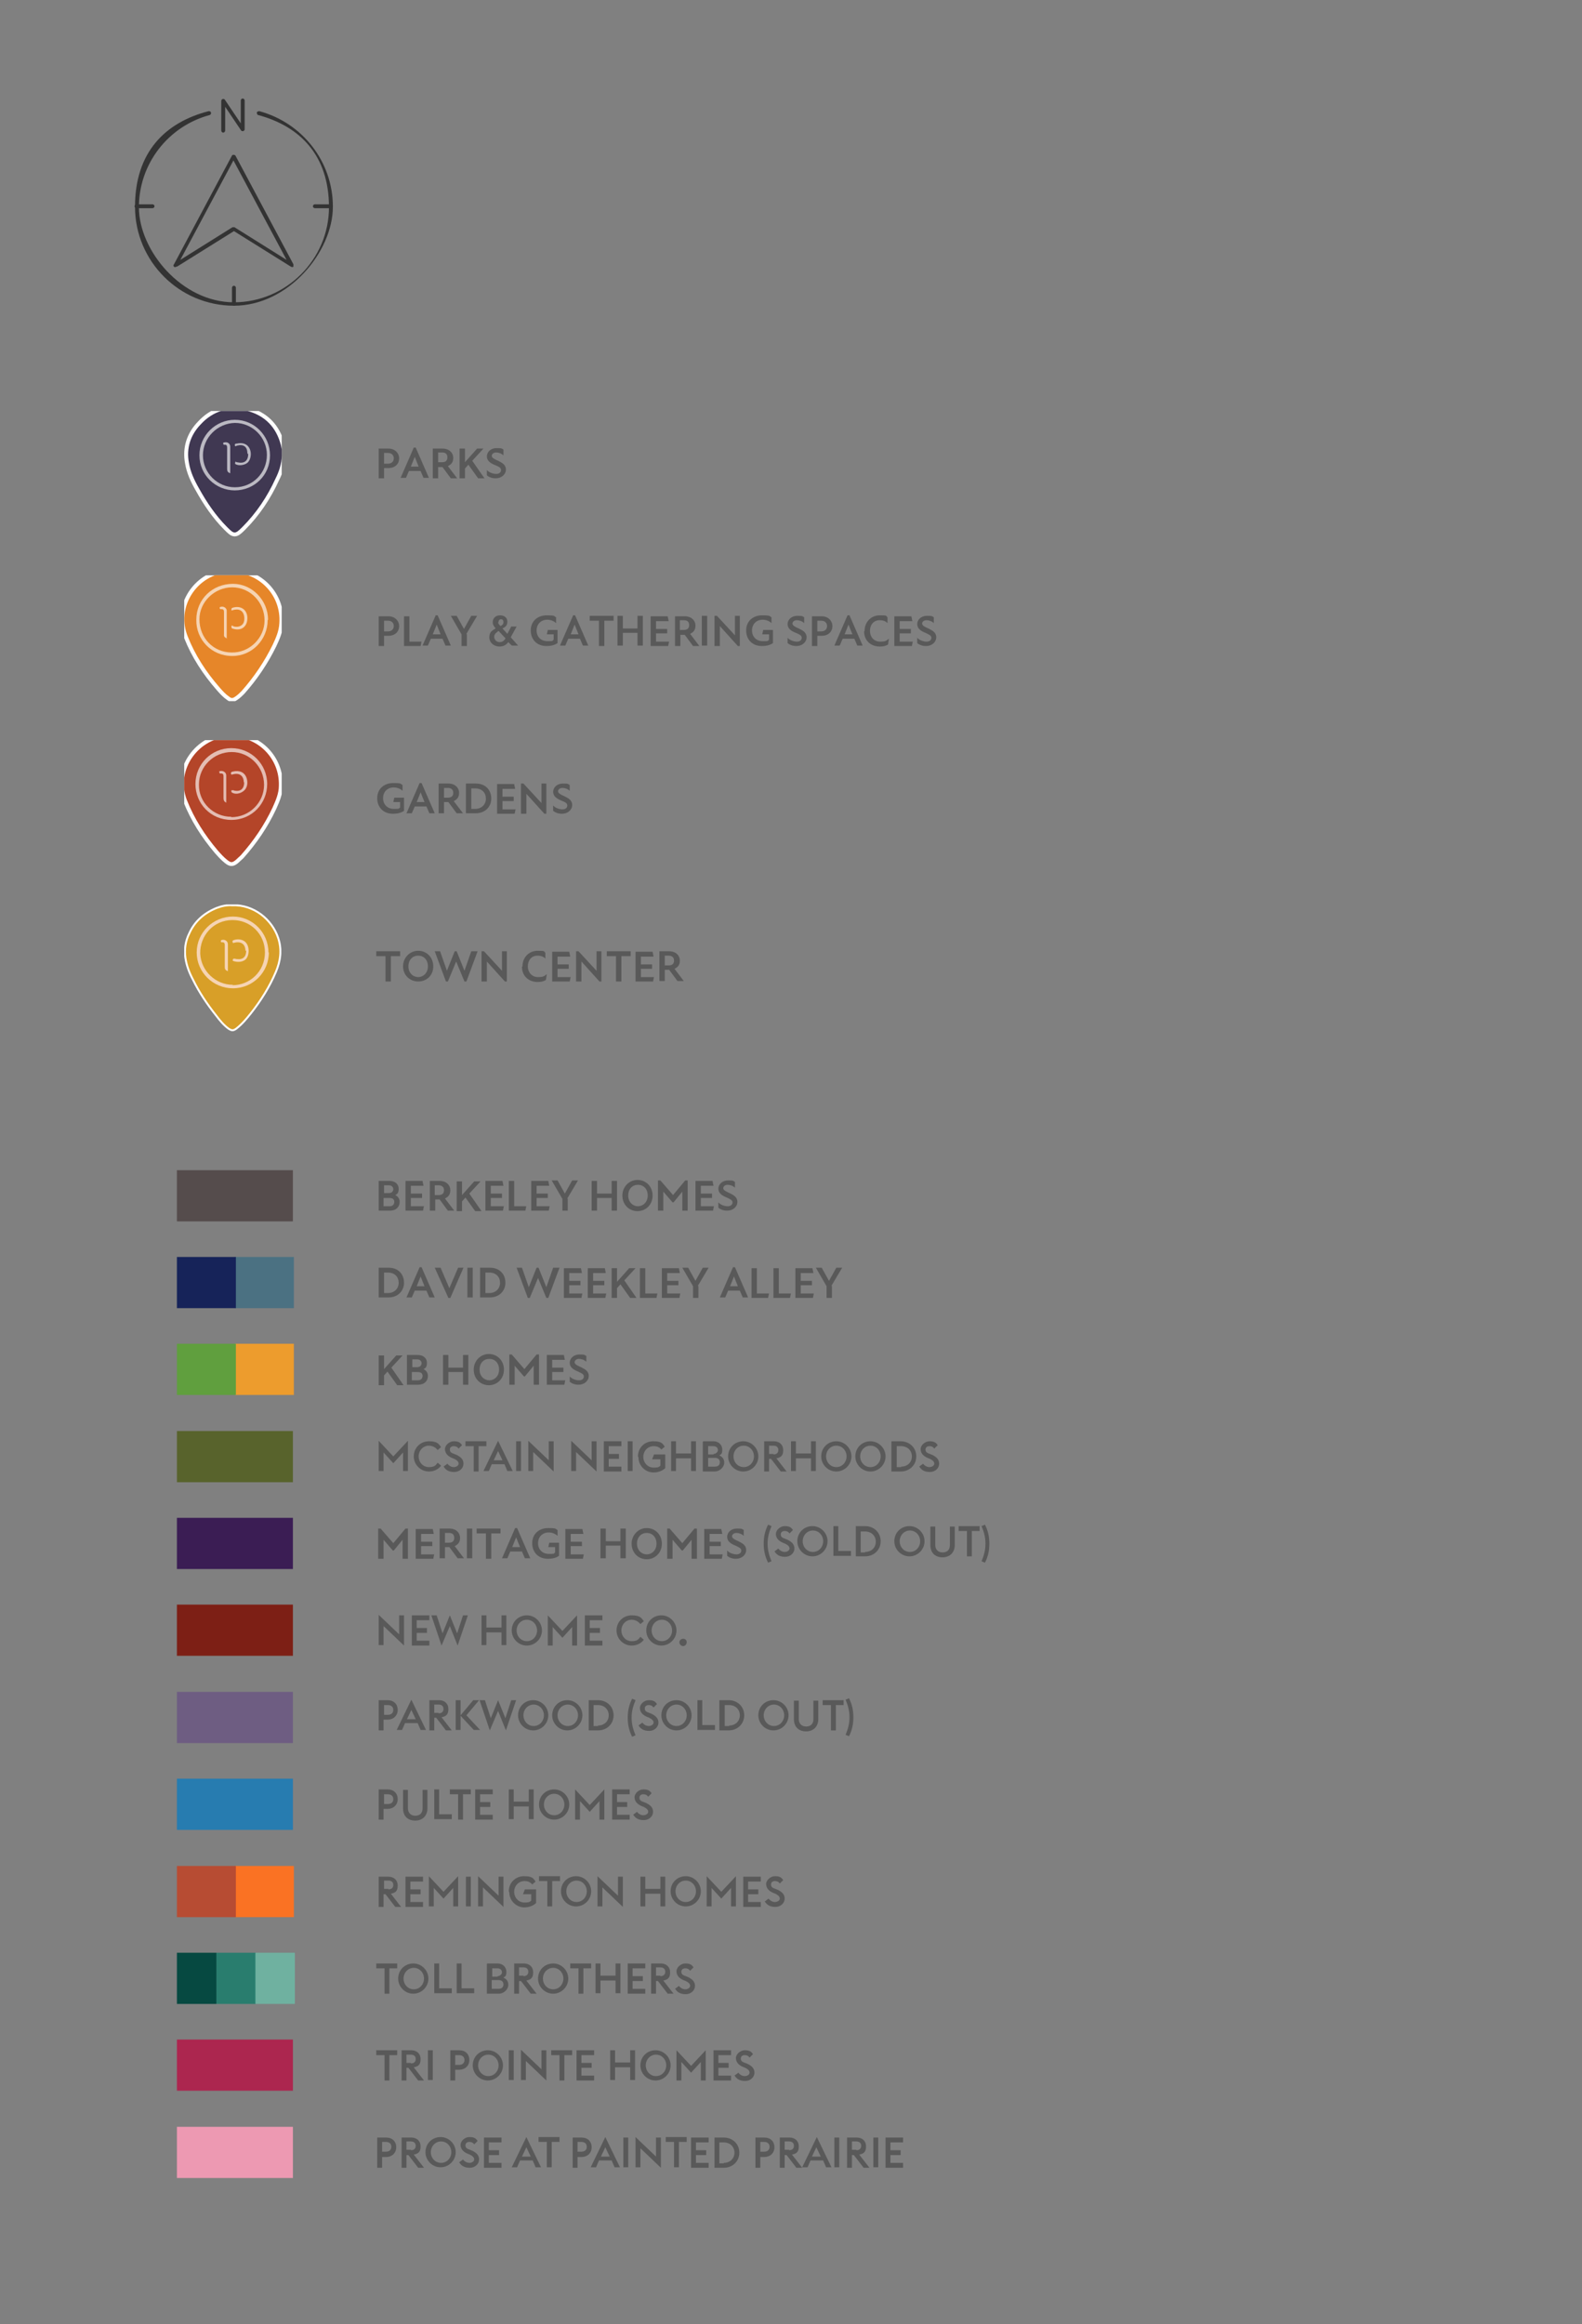 <?xml version="1.0" encoding="UTF-8"?>
<svg id="legend" xmlns="http://www.w3.org/2000/svg" xmlns:xlink="http://www.w3.org/1999/xlink" version="1.1" viewBox="0 0 324.6 476.7">
  <rect x="0" y="0" width="324.6" height="476.7" fill="#808080" stroke="none"/>
  <!-- Generator: Adobe Illustrator 29.0.1, SVG Export Plug-In . SVG Version: 2.1.0 Build 192)  -->
  <defs>
    <style>
      .st0 {
        fill: none;
      }

      .st1 {
        fill: #554c4c;
      }

      .st2 {
        fill: #ed99b2;
      }

      .st3 {
        fill: #595959;
      }

      .st4 {
        fill: #f6d4b3;
      }

      .st5 {
        stroke-miterlimit: 10;
        stroke-width: .5px;
      }

      .st5, .st6, .st7, .st8 {
        stroke: #fff;
      }

      .st5, .st9 {
        fill: #d89f28;
      }

      .st10 {
        fill: #297d6e;
      }

      .st6, .st7, .st8 {
        stroke-linecap: round;
        stroke-linejoin: round;
        stroke-width: 2px;
      }

      .st6, .st11 {
        fill: #e68629;
      }

      .st12 {
        fill: #609f3e;
      }

      .st13, .st7 {
        fill: #b44529;
      }

      .st14 {
        fill: #bbb9c2;
      }

      .st15 {
        clip-path: url(#clippath-1);
      }

      .st16 {
        clip-path: url(#clippath-3);
      }

      .st17 {
        clip-path: url(#clippath-2);
      }

      .st18 {
        fill: #064941;
      }

      .st19 {
        fill: #58632c;
      }

      .st20 {
        fill: #f6d3b2;
      }

      .st21 {
        fill: #fa7223;
      }

      .st22 {
        fill: #ed9c2d;
      }

      .st23 {
        fill: #3b1d54;
      }

      .st24 {
        fill: #e4bdb3;
      }

      .st8, .st25 {
        fill: #403852;
      }

      .st26 {
        fill: #b74c33;
      }

      .st27 {
        fill: #ac264f;
      }

      .st28 {
        fill: #6fb1a0;
      }

      .st29 {
        fill: #7d1f15;
      }

      .st30 {
        fill: #b9b7c1;
      }

      .st31 {
        fill: #6e5d82;
      }

      .st32 {
        fill: #277cb0;
      }

      .st33 {
        fill: #333;
      }

      .st34 {
        fill: #e3bbb1;
      }

      .st35 {
        clip-path: url(#clippath);
      }

      .st36 {
        fill: #4b7182;
      }

      .st37 {
        fill: #162359;
      }
    </style>
    <symbol id="J" viewBox="0 0 26.4 34.1">
      <g>
        <path class="st7" d="M13.2,33.1c6.9,0,12.4-5.6,12.2-12.5,0-2-.8-3.8-1.6-5.6-2.1-4.5-4.9-8.6-8.2-12.3-.4-.4-.9-.8-1.3-1.2-.9-.7-1.2-.7-2.1,0-.9.7-1.7,1.6-2.5,2.5-3.3,3.9-6,8.1-7.9,12.9-3,7.7,3,16.2,11.4,16.2Z"/>
        <path class="st13" d="M13.2,33.1c6.9,0,12.4-5.6,12.2-12.5,0-2-.8-3.8-1.6-5.6-2.1-4.5-4.9-8.6-8.2-12.3-.4-.4-.9-.8-1.3-1.2-.9-.7-1.2-.7-2.1,0-.9.7-1.7,1.6-2.5,2.5-3.3,3.9-6,8.1-7.9,12.9-3,7.7,3,16.2,11.4,16.2Z"/>
        <path class="st24" d="M13.2,30.2c5.1,0,9.2-4.1,9.2-9.2,0-4.9-3.8-9.2-9.2-9.2-5.3,0-9.2,4.2-9.2,9.2,0,5.1,4.1,9.2,9.2,9.2h0Z"/>
        <path class="st13" d="M13.2,12.6c-4.6,0-8.4,3.7-8.3,8.3,0,4.6,3.8,8.3,8.4,8.3,4.6,0,8.3-3.8,8.3-8.4s-3.8-8.3-8.4-8.3h0Z"/>
        <path class="st24" d="M16.4,21.4c0,1.7-1.1,2.5-2.7,2.1-.2,0-.5-.3-.6.2,0,.4.2.4.5.5,1.7.4,3-.2,3.5-1.6.3-.9.3-1.8-.1-2.6-.6-1.2-2.4-1.9-3.6-1.2-.2.1-.2.3-.2.4,0,.3.2.2.4.2.1,0,.3,0,.4-.1,1.6-.3,2.5.5,2.5,2.2h0Z"/>
        <path class="st34" d="M12,16.2c-.6.2-.8.6-.8,1.2,0,1.8,0,3.6,0,5.4,0,.5,0,1-.8.9-.3,0-.2.2-.3.4,0,.2.1.2.2.2.8.2,1.6-.3,1.6-1.1,0-2.3,0-4.6,0-7h0Z"/>
      </g>
    </symbol>
    <symbol id="K" viewBox="0 0 26 33.7">
      <g>
        <path class="st8" d="M25,20.8c0-2.1-.7-4.1-1.6-5.9-2.1-4.6-4.9-8.8-8.5-12.4-1.9-1.9-2.1-1.8-3.9,0-2.9,2.9-5.2,6.3-7.2,9.9-1.2,2.1-2.2,4.2-2.6,6.6-.7,3.7.4,7.1,3,9.8,3.2,3.5,7.3,4.7,11.9,3.5,4.6-1.2,7.5-4.2,8.7-8.8.1-.5.2-1.1.3-1.6,0-.4,0-.7,0-1.1Z"/>
        <path class="st25" d="M25,20.8c0-2.1-.7-4.1-1.6-5.9-2.1-4.6-4.9-8.8-8.5-12.4-1.9-1.9-2.1-1.8-3.9,0-2.9,2.9-5.2,6.3-7.2,9.9-1.2,2.1-2.2,4.2-2.6,6.6-.7,3.7.4,7.1,3,9.8,3.2,3.5,7.3,4.7,11.9,3.5,4.6-1.2,7.5-4.2,8.7-8.8.1-.5.2-1.1.3-1.6,0-.4,0-.7,0-1.1Z"/>
        <path class="st14" d="M13,11.9c-5,0-9.1,4-9.1,9,0,5,4.1,9.1,9.1,9.1,5,0,9-4.1,9-9.1,0-5.1-4-9-9.1-9h0Z"/>
        <path class="st25" d="M13,12.7c-4.5,0-8.2,3.7-8.2,8.2,0,4.5,3.7,8.2,8.2,8.3,4.5,0,8.2-3.7,8.2-8.2,0-4.6-3.6-8.3-8.2-8.3h0Z"/>
        <path class="st14" d="M16.2,21.4c0,1.7-1,2.4-2.6,2-.2,0-.5-.4-.6,0-.1.5.2.5.5.5,1.3.3,2.5,0,3.1-1,.7-1,.6-2.7-.1-3.6-.6-.9-2.4-1.2-3.3-.7-.2.1-.2.3-.1.5,0,.3.2.1.4,0,0,0,.1,0,.2,0,1.7-.4,2.7.4,2.7,2.1h0Z"/>
        <path class="st30" d="M11.8,16.3c-.6.2-.8.5-.8,1.1,0,1.8,0,3.6,0,5.4,0,.5-.1.9-.7.8-.2,0-.3.1-.3.3,0,.2,0,.3.3.3.8.2,1.5-.3,1.5-1.1,0-2.3,0-4.5,0-6.9h0Z"/>
      </g>
    </symbol>
    <symbol id="L" viewBox="0 0 26.4 34.1">
      <g>
        <path class="st6" d="M13.2,33.1c7.1,0,12.7-5.9,12.2-13-.1-2-.9-3.8-1.7-5.5-2.1-4.3-4.8-8.3-8-11.9-.5-.5-1-1-1.6-1.4-.7-.5-1-.5-1.6,0-.9.6-1.7,1.5-2.4,2.3C6.6,7.6,3.8,11.9,1.9,16.7c-2.9,7.2,1.8,14.8,8.8,16.2.8.2,1.7.2,2.5.2Z"/>
        <path class="st11" d="M13.2,33.1c7.1,0,12.7-5.9,12.2-13-.1-2-.9-3.8-1.7-5.5-2.1-4.3-4.8-8.3-8-11.9-.5-.5-1-1-1.6-1.4-.7-.5-1-.5-1.6,0-.9.6-1.7,1.5-2.4,2.3C6.6,7.6,3.8,11.9,1.9,16.7c-2.9,7.2,1.8,14.8,8.8,16.2.8.2,1.7.2,2.5.2Z"/>
        <path class="st4" d="M22.4,20.9c0-5-4-9.2-9-9.2,0,0,0,0-.1,0-5.4,0-9.3,4.3-9.2,9.3,0,5.2,4.1,9.2,9.4,9.2,4.9,0,9-4.2,9-9.2h0Z"/>
        <path class="st11" d="M13.2,12.6c-4.7,0-8.3,3.7-8.3,8.5,0,4.5,3.9,8.2,8.4,8.2,4.6,0,8.3-3.8,8.3-8.5,0-4.5-3.9-8.3-8.4-8.2Z"/>
        <path class="st4" d="M17.2,21.4c0-2.2-1.6-3.4-3.7-2.7-.3,0-.4.2-.4.6.1.4.4.1.5,0,1.1-.3,2,0,2.5.7.5.8.4,2.3-.2,3-.6.7-1.4.7-2.3.5-.2,0-.4-.3-.5,0,0,.3,0,.5.4.6,2.1.6,3.7-.6,3.7-2.7h0Z"/>
        <path class="st20" d="M12,16.2c-.6.2-.9.5-.8,1.1,0,1.8,0,3.7,0,5.5,0,.5,0,1-.8.9-.2,0-.3.1-.3.3,0,.2,0,.3.3.3.6.2,1.4-.2,1.5-.9,0-.2,0-.4,0-.5,0-2.2,0-4.5,0-6.8Z"/>
      </g>
    </symbol>
    <symbol id="M" viewBox="0 0 24.9 32.5">
      <g>
        <path class="st5" d="M12.3,32.3c5.5.2,10.2-3.6,11.8-8.4,1-3,.6-5.9-.6-8.7-1.6-3.8-3.8-7.3-6.4-10.6-1.1-1.4-2.3-2.8-3.7-3.9-.8-.6-1.2-.6-2.1,0-1.2.9-2.2,2.1-3.1,3.3-2.3,2.9-4.4,6-6,9.3-.9,1.7-1.6,3.5-1.9,5.5-.3,2.2,0,4.3,1,6.3,1.4,3.1,3.8,5.2,7,6.5,1.3.5,2.7.8,4,.7Z"/>
        <path class="st4" d="M21.7,20.2c0-5.1-4.1-9.2-9.2-9.2S3.2,15.1,3.2,20.2c0,5.1,4.2,9.2,9.3,9.2,5,0,9.1-4.1,9.1-9.2Z"/>
        <path class="st9" d="M12.5,11.9c-4.5,0-8.2,3.6-8.4,8-.1,4.5,3.3,8.6,8.3,8.6,4.6,0,8.3-3.6,8.3-8.3,0-4.9-3.9-8.4-8.3-8.4Z"/>
        <path class="st4" d="M15.7,20.6c0,1.7-1.1,2.5-2.8,2.1-.2,0-.4-.3-.5.2-.1.4.2.4.4.5,1.3.4,2.6,0,3.2-.9.7-1,.7-2.8,0-3.8-.7-1-2.3-1.1-3.4-.7-.2,0-.2.3-.1.4,0,.2.2.2.4.2.2,0,.4-.1.6-.1,1.6-.2,2.4.6,2.4,2.2h0ZM11.2,15.4c-.6.2-.8.5-.8,1,0,1.8,0,3.6,0,5.4,0,.6,0,1.1-.8,1-.2,0-.2.2-.2.3,0,.2.1.3.3.3.7.2,1.5-.3,1.5-1.1,0-2.3,0-4.7,0-7.1h0Z"/>
      </g>
    </symbol>
    <clipPath id="clippath">
      <rect class="st0" x="37.8" y="151.8" width="20" height="25.8"/>
    </clipPath>
    <clipPath id="clippath-1">
      <rect class="st0" x="37.8" y="84.3" width="20" height="25.9"/>
    </clipPath>
    <clipPath id="clippath-2">
      <rect class="st0" x="37.8" y="118" width="20" height="25.8"/>
    </clipPath>
    <clipPath id="clippath-3">
      <rect class="st0" x="37.8" y="185.4" width="20" height="26.1"/>
    </clipPath>
  </defs>
  <path class="st3" d="M82,246.5c0,1-.7,1.8-2,1.8h-2.3v-6.1h2.2c1.2,0,1.9.7,1.9,1.6s-.3,1.1-.7,1.3c.6.3.9.8.9,1.4h0ZM78.8,243.1v1.6h1c.6,0,.9-.4.9-.8s-.3-.8-.9-.8h-1ZM80.9,246.5c0-.5-.3-.8-1-.8h-1.2v1.7h1.2c.7,0,1-.4,1-.9ZM87,247.3l-.2,1h-3.6v-6.1h3.5l.2,1h-2.6v1.6h2.3v.9h-2.3v1.7h2.7,0ZM90.1,246h-.8v2.3h-1.1v-6.1h2c1.4,0,2.2.9,2.2,1.9s-.5,1.4-1.1,1.7l1.9,2.5h-1.3l-1.7-2.3ZM89.2,245.1h.8c.7,0,1.1-.3,1.1-1s-.5-1-1.1-1h-.8v1.9h0ZM95.6,245.5l-.8.9v2h-1.1v-6.1h1.1v2.8l2.5-2.8h1.3l-2.3,2.5,2.5,3.6h-1.3l-2-2.8h0ZM103.4,247.3l-.2,1h-3.6v-6.1h3.5l.2,1h-2.6v1.6h2.3v.9h-2.3v1.7h2.7,0ZM108,247.3l-.2,1h-3.4v-6.1h1.1v5.2h2.5ZM112.8,247.3l-.2,1h-3.6v-6.1h3.5l.2,1h-2.6v1.6h2.3v.9h-2.3v1.7h2.7,0ZM116.5,245.9v2.4h-1.1v-2.4l-2.2-3.8h1.2l1.5,2.7,1.5-2.7h1.2l-2.2,3.7h0ZM126.6,242.2v6.1h-1.1v-2.6h-3v2.6h-1.1v-6.1h1.1v2.6h3v-2.6h1.1ZM127.7,245.2c0-1.8,1.4-3.2,3.1-3.2s3.1,1.3,3.1,3.2-1.4,3.2-3.1,3.2-3.1-1.3-3.1-3.2ZM132.9,245.2c0-1.4-.9-2.2-2-2.2s-2,.8-2,2.2,1,2.2,2,2.2,2-.8,2-2.2ZM141.1,242.1v6.2h-1.1v-3.9l-1.8,2.2h-.2l-1.9-2.2v3.9h-1.1v-6.2h.5l2.6,3h0l2.5-3h.4,0ZM146.5,247.3l-.2,1h-3.6v-6.1h3.5l.2,1h-2.6v1.6h2.3v.9h-2.3v1.7h2.7,0ZM147.4,247.8v-1.2c.4.5,1.3.8,1.9.8s1-.3,1-.8-.6-.7-1.2-1c-1-.4-1.7-.9-1.7-1.8s.8-1.7,2-1.7,1,.1,1.4.3v1.2c-.4-.4-1-.6-1.5-.6s-.9.3-.9.7.6.7,1.3,1c.8.4,1.6.8,1.6,1.8s-.9,1.8-2.1,1.8c-.7,0-1.3-.2-1.8-.6h0Z"/>
  <path class="st1" d="M36.3,240h23.8v10.5h-23.8v-10.5Z"/>
  <path class="st3" d="M82.9,263.1c0,1.6-1.2,3-3.2,3h-2v-6.1h2c2.1,0,3.2,1.4,3.2,3.1ZM81.8,263.1c0-1.2-.8-2.1-2.2-2.1h-.8v4.2h.8c1.3,0,2.2-.9,2.2-2.1ZM87.5,264.7h-2.4l-.6,1.4h-1.1l2.7-6.2h.4l2.7,6.2h-1.1l-.6-1.4h0ZM87.1,263.8l-.8-2h0l-.8,2h1.7ZM90.4,260l1.8,4.2h0l1.8-4.2h1.1l-2.7,6.2h-.4l-2.8-6.2h1.2ZM95.9,260h1.1v6.1h-1.1v-6.1ZM103.7,263.1c0,1.6-1.2,3-3.2,3h-2v-6.1h2c2.1,0,3.2,1.4,3.2,3.1ZM102.6,263.1c0-1.2-.8-2.1-2.2-2.1h-.8v4.2h.8c1.3,0,2.2-.9,2.2-2.1ZM114.8,260l-2.3,6.2h-.4l-1.7-4.1-1.7,4.1h-.4l-2.3-6.2h1.1l1.4,4h0l1.6-4h.4l1.6,4h0l1.4-4h1.1ZM119.5,265.2l-.2,1h-3.6v-6.1h3.5l.2,1h-2.6v1.6h2.3v.9h-2.3v1.7h2.7,0ZM124.4,265.2l-.2,1h-3.6v-6.1h3.5l.2,1h-2.6v1.6h2.3v.9h-2.3v1.7h2.7,0ZM127.4,263.3l-.8.9v2h-1.1v-6.1h1.1v2.8l2.5-2.8h1.3l-2.3,2.5,2.5,3.6h-1.3l-2-2.8h0ZM134.9,265.2l-.2,1h-3.4v-6.1h1.1v5.2h2.5ZM139.6,265.2l-.2,1h-3.6v-6.1h3.5l.2,1h-2.6v1.6h2.3v.9h-2.3v1.7h2.7,0ZM143.3,263.8v2.4h-1.1v-2.4l-2.2-3.8h1.2l1.5,2.7,1.5-2.7h1.2l-2.2,3.7h0ZM151.8,264.7h-2.4l-.6,1.4h-1.1l2.7-6.2h.4l2.7,6.2h-1.1l-.6-1.4h0ZM151.4,263.8l-.8-2h0l-.8,2h1.7ZM157.8,265.2l-.2,1h-3.4v-6.1h1.1v5.2h2.5ZM162.3,265.2l-.2,1h-3.4v-6.1h1.1v5.2h2.5ZM167,265.2l-.2,1h-3.6v-6.1h3.5l.2,1h-2.6v1.6h2.3v.9h-2.3v1.7h2.7,0ZM170.7,263.8v2.4h-1.1v-2.4l-2.2-3.8h1.2l1.5,2.7,1.5-2.7h1.2l-2.2,3.7h0Z"/>
  <path class="st36" d="M48.2,257.8h12.1v10.5h-12.1v-10.5Z"/>
  <path class="st3" d="M79.6,281.2l-.8.9v2h-1.1v-6.1h1.1v2.8l2.5-2.8h1.3l-2.3,2.5,2.5,3.6h-1.3l-2-2.8h0ZM87.8,282.2c0,1-.7,1.8-2,1.8h-2.3v-6.1h2.2c1.2,0,1.9.7,1.9,1.6s-.3,1.1-.7,1.3c.6.3.9.8.9,1.4h0ZM84.6,278.8v1.6h1c.6,0,.9-.4.9-.8s-.3-.8-.9-.8h-1ZM86.7,282.2c0-.5-.3-.8-1-.8h-1.2v1.7h1.2c.7,0,1-.4,1-.9ZM96.1,277.9v6.1h-1.1v-2.6h-3v2.6h-1.1v-6.1h1.1v2.6h3v-2.6h1.1ZM97.2,280.9c0-1.8,1.4-3.2,3.1-3.2s3.1,1.3,3.1,3.2-1.4,3.2-3.1,3.2-3.1-1.3-3.1-3.2ZM102.4,280.9c0-1.4-.9-2.2-2-2.2s-2,.8-2,2.2,1,2.2,2,2.2,2-.8,2-2.2ZM110.6,277.8v6.2h-1.1v-3.9l-1.8,2.2h-.2l-1.9-2.2v3.9h-1.1v-6.2h.5l2.6,3h0l2.5-3h.5,0ZM116,283l-.2,1h-3.6v-6.1h3.5l.2,1h-2.6v1.6h2.3v.9h-2.3v1.7h2.7,0ZM116.9,283.5v-1.2c.4.5,1.3.8,1.9.8s1-.3,1-.8-.6-.7-1.2-1c-1-.4-1.7-.9-1.7-1.8s.8-1.7,2-1.7,1,.1,1.4.3v1.2c-.4-.4-1-.6-1.5-.6s-.9.3-.9.7.6.7,1.3,1c.8.4,1.6.8,1.6,1.8s-.9,1.8-2.1,1.8c-.7,0-1.3-.2-1.8-.6h0Z"/>
  <path class="st3" d="M83.7,313.5v6.2h-1.1v-3.9l-1.8,2.2h-.2l-1.9-2.2v3.9h-1.1v-6.2h.5l2.6,3h0l2.5-3h.5,0ZM89.1,318.7l-.2,1h-3.6v-6.1h3.5l.2,1h-2.6v1.6h2.3v.9h-2.3v1.7h2.7,0ZM92.1,317.3h-.8v2.3h-1.1v-6.1h2c1.4,0,2.2.9,2.2,1.9s-.5,1.4-1.1,1.7l1.9,2.5h-1.3l-1.7-2.3ZM91.3,316.4h.8c.7,0,1.1-.3,1.1-1s-.4-1-1.1-1h-.8v1.9h0ZM95.8,313.5h1.1v6.1h-1.1v-6.1ZM102.7,314.5h-1.9v5.2h-1.1v-5.2h-1.9v-1h4.9v1ZM107.1,318.2h-2.4l-.6,1.4h-1.1l2.7-6.2h.4l2.7,6.2h-1.1l-.6-1.4h0ZM106.7,317.3l-.8-2h0l-.8,2h1.7ZM114.7,316.4v2.7c-.6.4-1.3.6-2.3.6-1.9,0-3.2-1.3-3.2-3.2s1.4-3.1,3.3-3.1,1.4.2,1.9.4v1.2c-.4-.4-1.1-.7-1.8-.7-1.3,0-2.2.9-2.2,2.2s.9,2.2,2.2,2.2.9,0,1.3-.3v-1.1h-1.4l.2-.9h2.2ZM119.8,318.7l-.2,1h-3.6v-6.1h3.5l.2,1h-2.6v1.6h2.3v.9h-2.3v1.7h2.7,0ZM128.4,313.5v6.1h-1.1v-2.6h-3v2.6h-1.1v-6.1h1.1v2.6h3v-2.6h1.1ZM129.6,316.6c0-1.8,1.4-3.2,3.1-3.2s3.1,1.3,3.1,3.2-1.4,3.2-3.1,3.2-3.1-1.3-3.1-3.2ZM134.7,316.6c0-1.4-.9-2.2-2-2.2s-2,.8-2,2.2,1,2.2,2,2.2,2-.8,2-2.2ZM143,313.5v6.2h-1.1v-3.9l-1.8,2.2h-.2l-1.9-2.2v3.9h-1.1v-6.2h.5l2.6,3h0l2.5-3h.5,0ZM148.3,318.7l-.2,1h-3.6v-6.1h3.5l.2,1h-2.6v1.6h2.3v.9h-2.3v1.7h2.7,0ZM149.2,319.2v-1.2c.4.5,1.3.8,1.9.8s1-.3,1-.8-.6-.7-1.2-1c-1-.4-1.7-.9-1.7-1.8s.8-1.7,2-1.7,1,.1,1.4.3v1.2c-.4-.4-1-.6-1.5-.6s-.9.3-.9.7.6.7,1.3,1c.8.4,1.6.8,1.6,1.8s-.9,1.8-2.1,1.8c-.7,0-1.3-.2-1.8-.6h0Z"/>
  <path class="st23" d="M36.3,311.3h23.8v10.5h-23.8v-10.5Z"/>
  <g>
    <path class="st33" d="M48,62.7c-11.2,0-20.3-9.1-20.3-20.3s6.2-17.3,15.1-19.6c.2,0,.4,0,.5.3,0,.2,0,.4-.3.5-8.5,2.3-14.5,10-14.5,18.9s8.8,19.5,19.5,19.5,19.5-8.8,19.5-19.5-6-16.6-14.5-18.9c-.2,0-.3-.3-.3-.5,0-.2.3-.3.5-.3,8.9,2.4,15.1,10.4,15.1,19.6s-9.1,20.3-20.3,20.3Z"/>
    <path class="st33" d="M48,62.7c-.2,0-.4-.2-.4-.4v-3.3c0-.2.2-.4.4-.4s.4.2.4.4v3.3c0,.2-.2.4-.4.4ZM36,54.8c0,0-.2,0-.3-.1-.1-.1-.2-.3,0-.5l11.9-22.3c.1-.2.5-.2.7,0l11.9,22.3c0,.2,0,.3,0,.5-.1.1-.3.1-.5,0l-11.7-7.3-11.7,7.3c0,0-.1,0-.2,0ZM47.9,46.6c0,0,.1,0,.2,0l10.7,6.7-10.9-20.4-10.9,20.4,10.7-6.7c0,0,.1,0,.2,0ZM67.9,42.7h-3.3c-.2,0-.4-.2-.4-.4s.2-.4.4-.4h3.3c.2,0,.4.2.4.4s-.2.4-.4.4ZM31.3,42.7h-3.3c-.2,0-.4-.2-.4-.4s.2-.4.4-.4h3.3c.2,0,.4.2.4.4s-.2.4-.4.4ZM45.8,27.2c-.2,0-.4-.2-.4-.4v-6.1c0-.2.1-.3.3-.4.2,0,.3,0,.4.1l3.3,4.9v-4.7c0-.2.2-.4.4-.4s.4.2.4.4v5.9c0,.2-.1.3-.3.4-.2,0-.3,0-.4-.1l-3.3-4.9v4.9c0,.2-.2.4-.4.4Z"/>
  </g>
  <g class="st35">
    <use width="26.4" height="34.1" transform="translate(36.9 177.6) scale(.8 -.8)" xlink:href="#J"/>
  </g>
  <g class="st15">
    <use width="26" height="33.7" transform="translate(37.8 110.1) scale(.8 -.8)" xlink:href="#K"/>
  </g>
  <g class="st17">
    <use width="26.4" height="34.1" transform="translate(37 143.9) scale(.8 -.8)" xlink:href="#L"/>
  </g>
  <g class="st16">
    <use width="24.9" height="32.5" transform="translate(37.8 211.5) scale(.8 -.8)" xlink:href="#M"/>
  </g>
  <path class="st3" d="M81.9,94c0,1.1-.8,2-2.2,2h-.9v2.1h-1.1v-6.1h2c1.4,0,2.2,1,2.2,2ZM80.8,94c0-.6-.4-1.1-1.2-1.1h-.8v2.2h.8c.8,0,1.2-.5,1.2-1.1h0ZM86.3,96.6h-2.4l-.6,1.4h-1.1l2.7-6.2h.4l2.7,6.2h-1.1l-.6-1.4h0ZM85.9,95.7l-.8-2h0l-.8,2h1.7ZM90.7,95.8h-.8v2.3h-1.1v-6.1h2c1.4,0,2.2.9,2.2,1.9s-.5,1.4-1.1,1.7l1.9,2.5h-1.3l-1.7-2.3h0ZM89.9,94.8h.8c.7,0,1.1-.3,1.1-1s-.4-1-1.1-1h-.8v1.9h0ZM96.2,95.2l-.8.9v2h-1.1v-6.1h1.1v2.8l2.5-2.8h1.3l-2.3,2.5,2.5,3.6h-1.3l-2-2.8h0ZM99.9,97.6v-1.2c.4.5,1.3.8,1.9.8s1-.3,1-.8-.5-.7-1.2-1c-1-.4-1.7-.9-1.7-1.8s.8-1.7,2-1.7,1,.1,1.4.3v1.2c-.4-.4-1-.6-1.5-.6s-.9.3-.9.7.6.7,1.3,1c.8.4,1.6.8,1.6,1.8s-.9,1.8-2.1,1.8c-.7,0-1.3-.2-1.8-.6h0Z"/>
  <path class="st3" d="M81.9,128.4c0,1.1-.8,2-2.2,2h-.9v2.1h-1.1v-6.1h2c1.4,0,2.2,1,2.2,2ZM80.8,128.4c0-.6-.4-1.1-1.2-1.1h-.8v2.2h.8c.8,0,1.2-.5,1.2-1.1h0ZM86.5,131.5l-.2,1h-3.4v-6.1h1.1v5.2h2.5ZM90.8,131h-2.4l-.6,1.4h-1.1l2.7-6.2h.4l2.7,6.2h-1.1l-.6-1.4h0ZM90.4,130.1l-.8-2h0l-.8,2h1.7ZM95.8,130.1v2.4h-1.1v-2.4l-2.2-3.8h1.2l1.5,2.7,1.5-2.7h1.2l-2.2,3.7h0ZM105.1,132.5l-.8-.8c-.5.6-1,.9-1.8.9-1.2,0-2.1-.8-2.1-1.9s.6-1.4,1.3-1.8c-.4-.5-.6-.8-.6-1.3,0-.8.6-1.4,1.5-1.4s1.5.5,1.5,1.3-.4,1.1-1,1.4l1,1.1.8-1.5h1.1s-1.2,2.2-1.2,2.2l1.5,1.7h-1.3ZM103.7,130.9l-1.4-1.5c-.4.3-.9.6-.9,1.2s.5,1.1,1.1,1.1.9-.3,1.2-.7h0ZM102.2,127.6c0,.3.2.5.5.8.4-.2.6-.4.6-.8s-.2-.6-.5-.6-.5.2-.5.6ZM114.4,129.2v2.7c-.6.4-1.3.6-2.3.6-1.9,0-3.2-1.3-3.2-3.2s1.4-3.1,3.3-3.1,1.4.2,1.9.4v1.2c-.4-.4-1.1-.7-1.8-.7-1.3,0-2.2.9-2.2,2.2s.9,2.2,2.2,2.2.9,0,1.3-.3v-1.1h-1.4l.2-.9h2.2ZM119,131h-2.4l-.6,1.4h-1.1l2.7-6.2h.4l2.7,6.2h-1.1l-.6-1.4h0ZM118.7,130.1l-.8-2h0l-.8,2h1.7ZM125.9,127.3h-1.9v5.2h-1.1v-5.2h-1.9v-1h4.9v1ZM131.9,126.3v6.1h-1.1v-2.6h-3v2.6h-1.1v-6.1h1.1v2.6h3v-2.6h1.1ZM137.3,131.5l-.2,1h-3.6v-6.1h3.5l.2,1h-2.6v1.6h2.3v.9h-2.3v1.7h2.7,0ZM140.4,130.2h-.8v2.3h-1.1v-6.1h2c1.4,0,2.2.9,2.2,1.9s-.5,1.4-1.1,1.7l1.9,2.5h-1.3l-1.7-2.3h0ZM139.5,129.2h.8c.7,0,1.1-.3,1.1-1s-.4-1-1.1-1h-.8v1.9h0ZM144,126.3h1.1v6.1h-1.1v-6.1ZM147.7,128.4h0v4.1s-1.1,0-1.1,0v-6.2h.5l3.7,4h0v-4s1,0,1,0v6.2h-.4l-3.7-4.1ZM158.6,129.2v2.7c-.6.4-1.3.6-2.3.6-1.9,0-3.2-1.3-3.2-3.2s1.4-3.1,3.3-3.1,1.4.2,1.9.4v1.2c-.4-.4-1.1-.7-1.8-.7-1.3,0-2.2.9-2.2,2.2s.9,2.2,2.2,2.2.9,0,1.3-.3v-1.1h-1.4l.2-.9h2.2ZM161.6,132v-1.2c.4.5,1.3.8,1.9.8s1-.3,1-.8-.5-.7-1.2-1c-1-.4-1.7-.9-1.7-1.8s.8-1.7,2-1.7,1,.1,1.4.3v1.2c-.4-.4-1-.6-1.5-.6s-.9.3-.9.7.6.7,1.3,1c.8.4,1.6.8,1.6,1.8s-.9,1.8-2.1,1.8c-.7,0-1.3-.2-1.8-.6h0ZM170.8,128.4c0,1.1-.8,2-2.2,2h-.9v2.1h-1.1v-6.1h2c1.4,0,2.2,1,2.2,2h0ZM169.7,128.4c0-.6-.4-1.1-1.2-1.1h-.8v2.2h.8c.8,0,1.2-.5,1.2-1.1h0ZM175.3,131h-2.4l-.6,1.4h-1.1l2.7-6.2h.4l2.7,6.2h-1.1l-.6-1.4h0ZM174.9,130.1l-.8-2h0l-.8,2h1.7ZM177.4,129.4c0-1.9,1.4-3.2,3.1-3.2s1.2.1,1.6.4v1.2c-.4-.4-.9-.6-1.6-.6-1.3,0-2,1-2,2.2s.8,2.2,2.1,2.2,1.3-.3,1.8-.6l-.2,1.2c-.5.3-1,.4-1.7.4-1.9,0-3.2-1.3-3.2-3.1h0ZM187.3,131.5l-.2,1h-3.6v-6.1h3.5l.2,1h-2.6v1.6h2.3v.9h-2.3v1.7h2.7,0ZM188.2,132v-1.2c.4.5,1.3.8,1.9.8s1-.3,1-.8-.6-.7-1.2-1c-1-.4-1.7-.9-1.7-1.8s.8-1.7,2-1.7,1,.1,1.4.3v1.2c-.4-.4-1-.6-1.5-.6s-.9.3-.9.7.6.7,1.3,1c.8.4,1.6.8,1.6,1.8s-.9,1.8-2.1,1.8c-.7,0-1.3-.2-1.8-.6h0Z"/>
  <path class="st3" d="M82.9,163.6v2.7c-.6.4-1.3.6-2.3.6-1.9,0-3.2-1.3-3.2-3.2s1.4-3.1,3.3-3.1,1.4.2,1.9.4v1.2c-.4-.4-1.1-.7-1.8-.7-1.3,0-2.2.9-2.2,2.2s.9,2.2,2.2,2.2.9,0,1.3-.3v-1.1h-1.4l.2-.9h2.2ZM87.5,165.4h-2.4l-.6,1.4h-1.1l2.7-6.2h.4l2.7,6.2h-1.1l-.6-1.4h0ZM87.1,164.5l-.8-2h0l-.8,2h1.7ZM91.9,164.5h-.8v2.3h-1.1v-6.1h2c1.4,0,2.2.9,2.2,1.9s-.5,1.4-1.1,1.7l1.9,2.5h-1.3l-1.7-2.3h0ZM91.1,163.6h.8c.7,0,1.1-.3,1.1-1s-.5-1-1.1-1h-.8v1.9h0ZM100.8,163.8c0,1.6-1.2,3-3.2,3h-2v-6.1h2c2.1,0,3.2,1.4,3.2,3.1ZM99.7,163.8c0-1.2-.8-2.1-2.2-2.1h-.8v4.2h.8c1.3,0,2.2-.9,2.2-2.1h0ZM105.8,165.9l-.2,1h-3.6v-6.1h3.5l.2,1h-2.6v1.6h2.3v.9h-2.3v1.7h2.7,0ZM108,162.8h0v4.1s-1.1,0-1.1,0v-6.2h.5l3.7,4h0v-4s1,0,1,0v6.2h-.4l-3.7-4.1h0ZM113.5,166.4v-1.2c.4.5,1.3.8,1.9.8s1-.3,1-.8-.5-.7-1.2-1c-1-.4-1.7-.9-1.7-1.8s.8-1.7,2-1.7,1,.1,1.4.3v1.2c-.4-.4-1-.6-1.5-.6s-.9.3-.9.7.6.7,1.3,1c.8.4,1.6.8,1.6,1.8s-.9,1.8-2.1,1.8c-.7,0-1.3-.2-1.8-.6h0Z"/>
  <path class="st3" d="M82.1,196.1h-1.9v5.2h-1.1v-5.2h-1.9v-1h4.9v1ZM82.7,198.2c0-1.8,1.4-3.2,3.1-3.2s3.1,1.3,3.1,3.2-1.4,3.1-3.1,3.1-3.1-1.3-3.1-3.1ZM87.8,198.2c0-1.4-.9-2.2-2-2.2s-2,.8-2,2.2,1,2.2,2,2.2,2-.8,2-2.2ZM98,195.1l-2.3,6.2h-.4l-1.7-4.1-1.7,4.1h-.4l-2.3-6.2h1.1l1.4,4h0l1.6-4h.4l1.6,4h0l1.4-4h1.1ZM99.9,197.2h0v4.1s-1.1,0-1.1,0v-6.2h.5l3.7,4h0v-4s1,0,1,0v6.2h-.4l-3.7-4.1h0ZM107.2,198.2c0-1.9,1.4-3.2,3.1-3.2s1.2.1,1.6.4v1.2c-.4-.4-.9-.6-1.6-.6-1.3,0-2,1-2,2.2s.8,2.2,2.1,2.2,1.3-.3,1.8-.6l-.2,1.2c-.5.3-1,.4-1.7.4-1.9,0-3.2-1.3-3.2-3.1h0ZM117.1,200.3l-.2,1h-3.6v-6.1h3.5l.2,1h-2.6v1.6h2.3v.9h-2.3v1.7h2.7,0ZM119.3,197.2h0v4.1s-1.1,0-1.1,0v-6.2h.5l3.7,4h0v-4s1,0,1,0v6.2h-.4l-3.7-4.1h0ZM129.4,196.1h-1.9v5.2h-1.1v-5.2h-1.9v-1h4.9v1ZM134.2,200.3l-.2,1h-3.6v-6.1h3.5l.2,1h-2.6v1.6h2.3v.9h-2.3v1.7h2.7,0ZM137.2,198.9h-.8v2.3h-1.1v-6.1h2c1.4,0,2.2.9,2.2,1.9s-.5,1.4-1.1,1.7l1.9,2.5h-1.3l-1.7-2.3h0ZM136.4,198h.8c.7,0,1.1-.3,1.1-1s-.5-1-1.1-1h-.8v1.9h0Z"/>
  <path class="st19" d="M36.3,293.5h23.8v10.5h-23.8v-10.5Z"/>
  <g>
    <path class="st3" d="M77.7,295.5l3,3.2,3-3.2v6.2h-1v-3.8l-2,2.2-2-2.2v3.8h-1v-6.2Z"/>
    <path class="st3" d="M84.9,298.7c0-1.8,1.4-3.1,3.1-3.1s2,.5,2.5,1.2l-.7.6c-.4-.5-1-.9-1.8-.9-1.2,0-2.1,1-2.1,2.2s.9,2.2,2.1,2.2,1.4-.4,1.8-.9l.7.6c-.5.7-1.4,1.2-2.5,1.2-1.7,0-3.1-1.4-3.1-3.1Z"/>
    <path class="st3" d="M91,300.8l.8-.6c.3.4.8.7,1.3.7s1-.3,1-.7-.3-.7-.9-1l-.5-.2c-.9-.4-1.4-1-1.4-1.8s.9-1.6,1.8-1.6,1.3.2,1.7.8l-.7.7c-.3-.4-.6-.5-1-.5s-.8.2-.8.7.3.7.9.9l.5.2c.8.4,1.4.9,1.4,1.8s-.8,1.7-1.9,1.7-1.7-.4-2.1-1Z"/>
    <path class="st3" d="M97.1,296.6h-1.6v-1h4.3v1h-1.6v5.2h-1v-5.2Z"/>
    <path class="st3" d="M102.2,295.5l3,6.2h-1.1l-.6-1.4h-2.6l-.6,1.4h-1.1l3-6.2ZM103.1,299.5l-.9-1.9-.9,1.9h1.7Z"/>
    <path class="st3" d="M105.9,295.6h1v6.1h-1v-6.1Z"/>
    <path class="st3" d="M109.4,297.8v3.9h-1v-6.2l4.2,4v-3.9h1v6.2l-4.2-4Z"/>
    <path class="st3" d="M118.2,297.8v3.9h-1v-6.2l4.2,4v-3.9h1v6.2l-4.2-4Z"/>
    <path class="st3" d="M123.9,295.6h3.6v1h-2.6v1.6h2.1v1h-2.1v1.6h2.6v1h-3.6v-6.1Z"/>
    <path class="st3" d="M128.8,295.6h1v6.1h-1v-6.1Z"/>
    <path class="st3" d="M130.9,298.7c0-1.8,1.4-3.1,3.1-3.1s1.9.4,2.4,1.1l-.7.6c-.4-.5-.9-.7-1.6-.7-1.2,0-2.1,1-2.1,2.2s.9,2.2,2.1,2.2,1.1-.2,1.4-.4v-1.3h-1.7l.4-1h2.3v2.8c-.5.5-1.4.9-2.4.9-1.7,0-3.1-1.4-3.1-3.1Z"/>
    <path class="st3" d="M137.7,295.6h1v2.5h3.1v-2.5h1v6.1h-1v-2.6h-3.1v2.6h-1v-6.1Z"/>
    <path class="st3" d="M144.3,295.6h2.1c1.1,0,1.8.8,1.8,1.7s-.2.9-.6,1.2c.6.3,1,.7,1,1.5s-.8,1.8-2,1.8h-2.4v-6.1ZM146.4,298.2c.5,0,.9-.4.9-.8s-.3-.8-.9-.8h-1.1v1.7h1.1ZM146.7,300.8c.7,0,1-.4,1-.9s-.3-.9-1-.9h-1.4v1.8h1.4Z"/>
    <path class="st3" d="M149.4,298.7c0-1.8,1.4-3.1,3.1-3.1s3.1,1.4,3.1,3.1-1.4,3.1-3.1,3.1-3.1-1.4-3.1-3.1ZM154.7,298.7c0-1.2-.9-2.2-2.1-2.2s-2.1,1-2.1,2.2.9,2.2,2.1,2.2,2.1-1,2.1-2.2Z"/>
    <path class="st3" d="M156.8,295.6h2c1.1,0,1.9.7,1.9,1.8s-.4,1.5-1.4,1.7l2.1,2.7h-1.2l-2-2.6h-.4v2.6h-1v-6.1ZM158.7,298.3c.6,0,1-.3,1-.9s-.4-.9-1-.9h-.9v1.7h.9Z"/>
    <path class="st3" d="M162.3,295.6h1v2.5h3.1v-2.5h1v6.1h-1v-2.6h-3.1v2.6h-1v-6.1Z"/>
    <path class="st3" d="M168.5,298.7c0-1.8,1.4-3.1,3.1-3.1s3.1,1.4,3.1,3.1-1.4,3.1-3.1,3.1-3.1-1.4-3.1-3.1ZM173.7,298.7c0-1.2-.9-2.2-2.1-2.2s-2.1,1-2.1,2.2.9,2.2,2.1,2.2,2.1-1,2.1-2.2Z"/>
    <path class="st3" d="M175.5,298.7c0-1.8,1.4-3.1,3.1-3.1s3.1,1.4,3.1,3.1-1.4,3.1-3.1,3.1-3.1-1.4-3.1-3.1ZM180.7,298.7c0-1.2-.9-2.2-2.1-2.2s-2.1,1-2.1,2.2.9,2.2,2.1,2.2,2.1-1,2.1-2.2Z"/>
    <path class="st3" d="M182.9,295.6h1.9c1.8,0,3.2,1.3,3.2,3.1s-1.4,3.1-3.2,3.1h-1.9v-6.1ZM184.9,300.8c1.3,0,2.2-.9,2.2-2.1s-.9-2.1-2.2-2.1h-.9v4.3h.9Z"/>
    <path class="st3" d="M188.6,300.8l.8-.6c.3.4.8.7,1.3.7s1-.3,1-.7-.3-.7-.9-1l-.5-.2c-.9-.4-1.4-1-1.4-1.8s.9-1.6,1.8-1.6,1.3.2,1.7.8l-.7.7c-.3-.4-.6-.5-1-.5s-.8.2-.8.7.3.7.9.9l.5.2c.8.4,1.4.9,1.4,1.8s-.8,1.7-1.9,1.7-1.7-.4-2.1-1Z"/>
  </g>
  <path class="st29" d="M36.3,329.1h23.8v10.5h-23.8v-10.5Z"/>
  <g>
    <path class="st3" d="M78.7,333.5v3.9h-1v-6.2l4.2,4v-3.9h1v6.2l-4.2-4Z"/>
    <path class="st3" d="M84.5,331.3h3.6v1h-2.6v1.6h2.1v1h-2.1v1.6h2.6v1h-3.6v-6.1Z"/>
    <path class="st3" d="M88.6,331.3h1l1.2,3.7,1.5-3.7,1.5,3.7,1.2-3.7h1l-2.1,6.2-1.6-4-1.7,4-2.1-6.2Z"/>
    <path class="st3" d="M98.8,331.3h1v2.5h3.1v-2.5h1v6.1h-1v-2.6h-3.1v2.6h-1v-6.1Z"/>
    <path class="st3" d="M105,334.4c0-1.8,1.4-3.1,3.1-3.1s3.1,1.4,3.1,3.1-1.4,3.1-3.1,3.1-3.1-1.4-3.1-3.1ZM110.2,334.4c0-1.2-.9-2.2-2.1-2.2s-2.1,1-2.1,2.2.9,2.2,2.1,2.2,2.1-1,2.1-2.2Z"/>
    <path class="st3" d="M112.4,331.3l3,3.2,3-3.2v6.2h-1v-3.8l-2,2.2-2-2.2v3.8h-1v-6.2Z"/>
    <path class="st3" d="M120,331.3h3.6v1h-2.6v1.6h2.1v1h-2.1v1.6h2.6v1h-3.6v-6.1Z"/>
    <path class="st3" d="M126.5,334.4c0-1.8,1.4-3.1,3.1-3.1s2,.5,2.5,1.2l-.7.6c-.4-.5-1-.9-1.8-.9-1.2,0-2.1,1-2.1,2.2s.9,2.2,2.1,2.2,1.4-.4,1.8-.9l.7.6c-.5.7-1.4,1.2-2.5,1.2-1.7,0-3.1-1.4-3.1-3.1Z"/>
    <path class="st3" d="M132.6,334.4c0-1.8,1.4-3.1,3.1-3.1s3.1,1.4,3.1,3.1-1.4,3.1-3.1,3.1-3.1-1.4-3.1-3.1ZM137.9,334.4c0-1.2-.9-2.2-2.1-2.2s-2.1,1-2.1,2.2.9,2.2,2.1,2.2,2.1-1,2.1-2.2Z"/>
    <path class="st3" d="M139.4,336.8c0-.4.4-.7.8-.7s.7.3.7.7-.3.8-.7.8-.8-.3-.8-.8Z"/>
  </g>
  <path class="st31" d="M36.3,347h23.8v10.5h-23.8v-10.5Z"/>
  <g>
    <path class="st3" d="M77.7,348.7h1.8c1.3,0,2.1.8,2.1,2s-.9,2-2.1,2h-.8v2.2h-1v-6.1ZM79.6,351.7c.7,0,1.1-.4,1.1-1s-.4-1-1.1-1h-.8v2h.8Z"/>
    <path class="st3" d="M84.4,348.6l3,6.2h-1.1l-.6-1.4h-2.6l-.6,1.4h-1.1l3-6.2ZM85.3,352.6l-.9-1.9-.9,1.9h1.7Z"/>
    <path class="st3" d="M88.1,348.7h2c1.1,0,1.9.7,1.9,1.8s-.4,1.5-1.4,1.7l2.1,2.7h-1.2l-2-2.6h-.4v2.6h-1v-6.1ZM90,351.4c.6,0,1-.3,1-.9s-.4-.9-1-.9h-.9v1.7h.9Z"/>
    <path class="st3" d="M93.5,348.7h1v3.1l2.6-3.1h1.2l-2.6,3.1,2.8,3h-1.3l-2.7-2.9v2.9h-1v-6.1Z"/>
    <path class="st3" d="M98.5,348.7h1l1.2,3.7,1.5-3.7,1.5,3.7,1.2-3.7h1l-2.1,6.2-1.6-4-1.7,4-2.1-6.2Z"/>
    <path class="st3" d="M106.3,351.8c0-1.8,1.4-3.1,3.1-3.1s3.1,1.4,3.1,3.1-1.4,3.1-3.1,3.1-3.1-1.4-3.1-3.1ZM111.6,351.8c0-1.2-.9-2.2-2.1-2.2s-2.1,1-2.1,2.2.9,2.2,2.1,2.2,2.1-1,2.1-2.2Z"/>
    <path class="st3" d="M113.3,351.8c0-1.8,1.4-3.1,3.1-3.1s3.1,1.4,3.1,3.1-1.4,3.1-3.1,3.1-3.1-1.4-3.1-3.1ZM118.6,351.8c0-1.2-.9-2.2-2.1-2.2s-2.1,1-2.1,2.2.9,2.2,2.1,2.2,2.1-1,2.1-2.2Z"/>
    <path class="st3" d="M120.8,348.7h1.9c1.8,0,3.2,1.3,3.2,3.1s-1.4,3.1-3.2,3.1h-1.9v-6.1ZM122.7,353.9c1.3,0,2.2-.9,2.2-2.1s-.9-2.1-2.2-2.1h-.9v4.3h.9Z"/>
    <path class="st3" d="M128.8,352.3c0-1.5.3-2.7.9-3.9l.7.3c-.5,1.2-.8,2.3-.8,3.6s.3,2.4.8,3.6l-.7.3c-.6-1.2-.9-2.4-.9-3.9Z"/>
    <path class="st3" d="M131,353.9l.8-.6c.3.4.8.7,1.3.7s1-.3,1-.7-.3-.7-.9-1l-.5-.2c-.9-.4-1.4-1-1.4-1.8s.9-1.6,1.8-1.6,1.3.2,1.7.8l-.7.7c-.3-.4-.6-.5-1-.5s-.8.2-.8.7.3.7.9.9l.5.2c.8.4,1.4.9,1.4,1.8s-.8,1.7-1.9,1.7-1.7-.4-2.1-1Z"/>
    <path class="st3" d="M135.7,351.8c0-1.8,1.4-3.1,3.1-3.1s3.1,1.4,3.1,3.1-1.4,3.1-3.1,3.1-3.1-1.4-3.1-3.1ZM140.9,351.8c0-1.2-.9-2.2-2.1-2.2s-2.1,1-2.1,2.2.9,2.2,2.1,2.2,2.1-1,2.1-2.2Z"/>
    <path class="st3" d="M143.1,348.7h1v5.1h2.6v1h-3.6v-6.1Z"/>
    <path class="st3" d="M147.6,348.7h1.9c1.8,0,3.2,1.3,3.2,3.1s-1.4,3.1-3.2,3.1h-1.9v-6.1ZM149.6,353.9c1.3,0,2.2-.9,2.2-2.1s-.9-2.1-2.2-2.1h-.9v4.3h.9Z"/>
    <path class="st3" d="M155.6,351.8c0-1.8,1.4-3.1,3.1-3.1s3.1,1.4,3.1,3.1-1.4,3.1-3.1,3.1-3.1-1.4-3.1-3.1ZM160.9,351.8c0-1.2-.9-2.2-2.1-2.2s-2.1,1-2.1,2.2.9,2.2,2.1,2.2,2.1-1,2.1-2.2Z"/>
    <path class="st3" d="M162.9,352.5v-3.7h1v3.8c0,.9.6,1.5,1.5,1.5s1.5-.5,1.5-1.5v-3.8h1v3.8c0,1.5-1,2.5-2.5,2.5s-2.5-.9-2.5-2.5Z"/>
    <path class="st3" d="M170.4,349.7h-1.6v-1h4.3v1h-1.6v5.2h-1v-5.2Z"/>
    <path class="st3" d="M173.5,355.8c.5-1.2.8-2.3.8-3.6s-.3-2.4-.8-3.6l.7-.3c.6,1.2.9,2.4.9,3.9s-.3,2.7-.9,3.9l-.7-.3Z"/>
    <path class="st3" d="M156.7,316.6c0-1.5.3-2.7.9-3.9l.7.3c-.5,1.2-.8,2.3-.8,3.6s.3,2.4.8,3.6l-.7.3c-.6-1.2-.9-2.4-.9-3.9Z"/>
    <path class="st3" d="M158.9,318.2l.8-.6c.3.4.8.7,1.3.7s1-.3,1-.7-.3-.7-.9-1l-.5-.2c-.9-.4-1.4-1-1.4-1.8s.9-1.6,1.8-1.6,1.3.2,1.7.8l-.7.7c-.3-.4-.6-.5-1-.5s-.8.2-.8.7.3.7.9.9l.5.2c.8.4,1.4.9,1.4,1.8s-.8,1.7-1.9,1.7-1.7-.4-2.1-1Z"/>
    <path class="st3" d="M163.6,316.1c0-1.8,1.4-3.1,3.1-3.1s3.1,1.4,3.1,3.1-1.4,3.1-3.1,3.1-3.1-1.4-3.1-3.1ZM168.9,316.1c0-1.2-.9-2.2-2.1-2.2s-2.1,1-2.1,2.2.9,2.2,2.1,2.2,2.1-1,2.1-2.2Z"/>
    <path class="st3" d="M171,313h1v5.1h2.6v1h-3.6v-6.1Z"/>
    <path class="st3" d="M175.6,313h1.9c1.8,0,3.2,1.3,3.2,3.1s-1.4,3.1-3.2,3.1h-1.9v-6.1ZM177.5,318.3c1.3,0,2.2-.9,2.2-2.1s-.9-2.1-2.2-2.1h-.9v4.3h.9Z"/>
    <path class="st3" d="M183.5,316.1c0-1.8,1.4-3.1,3.1-3.1s3.1,1.4,3.1,3.1-1.4,3.1-3.1,3.1-3.1-1.4-3.1-3.1ZM188.8,316.1c0-1.2-.9-2.2-2.1-2.2s-2.1,1-2.1,2.2.9,2.2,2.1,2.2,2.1-1,2.1-2.2Z"/>
    <path class="st3" d="M190.9,316.8v-3.7h1v3.8c0,.9.6,1.5,1.5,1.5s1.5-.5,1.5-1.5v-3.8h1v3.8c0,1.5-1,2.5-2.5,2.5s-2.5-.9-2.5-2.5Z"/>
    <path class="st3" d="M198.3,314h-1.6v-1h4.3v1h-1.6v5.2h-1v-5.2Z"/>
    <path class="st3" d="M201.4,320.2c.5-1.2.8-2.3.8-3.6s-.3-2.4-.8-3.6l.7-.3c.6,1.2.9,2.4.9,3.9s-.3,2.7-.9,3.9l-.7-.3Z"/>
  </g>
  <path class="st32" d="M36.3,364.8h23.8v10.5h-23.8v-10.5Z"/>
  <g>
    <path class="st3" d="M77.7,367h1.8c1.3,0,2.1.8,2.1,2s-.9,2-2.1,2h-.8v2.2h-1v-6.1ZM79.6,370c.7,0,1.1-.4,1.1-1s-.4-1-1.1-1h-.8v2h.8Z"/>
    <path class="st3" d="M82.7,370.8v-3.7h1v3.8c0,.9.6,1.5,1.5,1.5s1.5-.5,1.5-1.5v-3.8h1v3.8c0,1.5-1,2.5-2.5,2.5s-2.5-.9-2.5-2.5Z"/>
    <path class="st3" d="M89.1,367h1v5.1h2.6v1h-3.6v-6.1Z"/>
    <path class="st3" d="M93.9,368h-1.6v-1h4.3v1h-1.6v5.2h-1v-5.2Z"/>
    <path class="st3" d="M97.5,367h3.6v1h-2.6v1.6h2.1v1h-2.1v1.6h2.6v1h-3.6v-6.1Z"/>
    <path class="st3" d="M104.4,367h1v2.5h3.1v-2.5h1v6.1h-1v-2.6h-3.1v2.6h-1v-6.1Z"/>
    <path class="st3" d="M110.6,370.1c0-1.8,1.4-3.1,3.1-3.1s3.1,1.4,3.1,3.1-1.4,3.1-3.1,3.1-3.1-1.4-3.1-3.1ZM115.8,370.1c0-1.2-.9-2.2-2.1-2.2s-2.1,1-2.1,2.2.9,2.2,2.1,2.2,2.1-1,2.1-2.2Z"/>
    <path class="st3" d="M118,367l3,3.2,3-3.2v6.2h-1v-3.8l-2,2.2-2-2.2v3.8h-1v-6.2Z"/>
    <path class="st3" d="M125.6,367h3.6v1h-2.6v1.6h2.1v1h-2.1v1.6h2.6v1h-3.6v-6.1Z"/>
    <path class="st3" d="M129.9,372.2l.8-.6c.3.4.8.7,1.3.7s1-.3,1-.7-.3-.7-.9-1l-.5-.2c-.9-.4-1.4-1-1.4-1.8s.9-1.6,1.8-1.6,1.3.2,1.7.8l-.7.7c-.3-.4-.6-.5-1-.5s-.8.2-.8.7.3.7.9.9l.5.2c.8.4,1.4.9,1.4,1.8s-.8,1.7-1.9,1.7-1.7-.4-2.1-1Z"/>
  </g>
  <g>
    <path class="st3" d="M77.7,384.9h2c1.1,0,1.9.7,1.9,1.8s-.4,1.5-1.4,1.7l2.1,2.7h-1.2l-2-2.6h-.4v2.6h-1v-6.1ZM79.7,387.5c.6,0,1-.3,1-.9s-.4-.9-1-.9h-.9v1.7h.9Z"/>
    <path class="st3" d="M83.2,384.9h3.6v1h-2.6v1.6h2.1v1h-2.1v1.6h2.6v1h-3.6v-6.1Z"/>
    <path class="st3" d="M88,384.8l3,3.2,3-3.2v6.2h-1v-3.8l-2,2.2-2-2.2v3.8h-1v-6.2Z"/>
    <path class="st3" d="M95.6,384.9h1v6.1h-1v-6.1Z"/>
    <path class="st3" d="M99.1,387.1v3.9h-1v-6.2l4.2,4v-3.9h1v6.2l-4.2-4Z"/>
    <path class="st3" d="M104.4,387.9c0-1.8,1.4-3.1,3.1-3.1s1.9.4,2.4,1.1l-.7.6c-.4-.5-.9-.7-1.6-.7-1.2,0-2.1,1-2.1,2.2s.9,2.2,2.1,2.2,1.1-.2,1.4-.4v-1.3h-1.7l.4-1h2.3v2.8c-.5.5-1.4.9-2.4.9-1.7,0-3.1-1.4-3.1-3.1Z"/>
    <path class="st3" d="M112.2,385.8h-1.6v-1h4.3v1h-1.6v5.2h-1v-5.2Z"/>
    <path class="st3" d="M115.1,387.9c0-1.8,1.4-3.1,3.1-3.1s3.1,1.4,3.1,3.1-1.4,3.1-3.1,3.1-3.1-1.4-3.1-3.1ZM120.4,387.9c0-1.2-.9-2.2-2.1-2.2s-2.1,1-2.1,2.2.9,2.2,2.1,2.2,2.1-1,2.1-2.2Z"/>
    <path class="st3" d="M123.6,387.1v3.9h-1v-6.2l4.2,4v-3.9h1v6.2l-4.2-4Z"/>
    <path class="st3" d="M131.4,384.9h1v2.5h3.1v-2.5h1v6.1h-1v-2.6h-3.1v2.6h-1v-6.1Z"/>
    <path class="st3" d="M137.6,387.9c0-1.8,1.4-3.1,3.1-3.1s3.1,1.4,3.1,3.1-1.4,3.1-3.1,3.1-3.1-1.4-3.1-3.1ZM142.8,387.9c0-1.2-.9-2.2-2.1-2.2s-2.1,1-2.1,2.2.9,2.2,2.1,2.2,2.1-1,2.1-2.2Z"/>
    <path class="st3" d="M145,384.8l3,3.2,3-3.2v6.2h-1v-3.8l-2,2.2-2-2.2v3.8h-1v-6.2Z"/>
    <path class="st3" d="M152.5,384.9h3.6v1h-2.6v1.6h2.1v1h-2.1v1.6h2.6v1h-3.6v-6.1Z"/>
    <path class="st3" d="M156.9,390l.8-.6c.3.4.8.7,1.3.7s1-.3,1-.7-.3-.7-.9-1l-.5-.2c-.9-.4-1.4-1-1.4-1.8s.9-1.6,1.8-1.6,1.3.2,1.7.8l-.7.7c-.3-.4-.6-.5-1-.5s-.8.2-.8.7.3.7.9.9l.5.2c.8.4,1.4.9,1.4,1.8s-.8,1.7-1.9,1.7-1.7-.4-2.1-1Z"/>
  </g>
  <path class="st18" d="M36.3,400.5h8.1v10.5h-8.1v-10.5Z"/>
  <path class="st10" d="M44.4,400.5h8.1v10.5h-8.1v-10.5Z"/>
  <path class="st28" d="M52.4,400.5h8.1v10.5h-8.1v-10.5Z"/>
  <g>
    <path class="st3" d="M78.8,403.7h-1.6v-1h4.3v1h-1.6v5.2h-1v-5.2Z"/>
    <path class="st3" d="M81.7,405.8c0-1.8,1.4-3.1,3.1-3.1s3.1,1.4,3.1,3.1-1.4,3.1-3.1,3.1-3.1-1.4-3.1-3.1ZM87,405.8c0-1.2-.9-2.2-2.1-2.2s-2.1,1-2.1,2.2.9,2.2,2.1,2.2,2.1-1,2.1-2.2Z"/>
    <path class="st3" d="M89.1,402.7h1v5.1h2.6v1h-3.6v-6.1Z"/>
    <path class="st3" d="M93.7,402.7h1v5.1h2.6v1h-3.6v-6.1Z"/>
    <path class="st3" d="M100,402.7h2.1c1.1,0,1.8.8,1.8,1.7s-.2.9-.6,1.2c.6.3,1,.7,1,1.5s-.8,1.8-2,1.8h-2.4v-6.1ZM102.1,405.3c.5,0,.9-.4.9-.8s-.3-.8-.9-.8h-1.1v1.7h1.1ZM102.3,407.9c.7,0,1-.4,1-.9s-.3-.9-1-.9h-1.4v1.8h1.4Z"/>
    <path class="st3" d="M105.5,402.7h2c1.1,0,1.9.7,1.9,1.8s-.4,1.5-1.4,1.7l2.1,2.7h-1.2l-2-2.6h-.4v2.6h-1v-6.1ZM107.4,405.3c.6,0,1-.3,1-.9s-.4-.9-1-.9h-.9v1.7h.9Z"/>
    <path class="st3" d="M110.4,405.8c0-1.8,1.4-3.1,3.1-3.1s3.1,1.4,3.1,3.1-1.4,3.1-3.1,3.1-3.1-1.4-3.1-3.1ZM115.6,405.8c0-1.2-.9-2.2-2.1-2.2s-2.1,1-2.1,2.2.9,2.2,2.1,2.2,2.1-1,2.1-2.2Z"/>
    <path class="st3" d="M118.6,403.7h-1.6v-1h4.3v1h-1.6v5.2h-1v-5.2Z"/>
    <path class="st3" d="M122.2,402.7h1v2.5h3.1v-2.5h1v6.1h-1v-2.6h-3.1v2.6h-1v-6.1Z"/>
    <path class="st3" d="M128.8,402.7h3.6v1h-2.6v1.6h2.1v1h-2.1v1.6h2.6v1h-3.6v-6.1Z"/>
    <path class="st3" d="M133.6,402.7h2c1.1,0,1.9.7,1.9,1.8s-.4,1.5-1.4,1.7l2.1,2.7h-1.2l-2-2.6h-.4v2.6h-1v-6.1ZM135.5,405.3c.6,0,1-.3,1-.9s-.4-.9-1-.9h-.9v1.7h.9Z"/>
    <path class="st3" d="M138.5,407.9l.8-.6c.3.4.8.7,1.3.7s1-.3,1-.7-.3-.7-.9-1l-.5-.2c-.9-.4-1.4-1-1.4-1.8s.9-1.6,1.8-1.6,1.3.2,1.7.8l-.7.7c-.3-.4-.6-.5-1-.5s-.8.2-.8.7.3.7.9.9l.5.2c.8.4,1.4.9,1.4,1.8s-.8,1.7-1.9,1.7-1.7-.4-2.1-1Z"/>
  </g>
  <path class="st27" d="M36.3,418.3h23.8v10.5h-23.8v-10.5Z"/>
  <g>
    <path class="st3" d="M78.8,421.5h-1.6v-1h4.3v1h-1.6v5.2h-1v-5.2Z"/>
    <path class="st3" d="M82.4,420.5h2c1.1,0,1.9.7,1.9,1.8s-.4,1.5-1.4,1.7l2.1,2.7h-1.2l-2-2.6h-.4v2.6h-1v-6.1ZM84.3,423.2c.6,0,1-.3,1-.9s-.4-.9-1-.9h-.9v1.7h.9Z"/>
    <path class="st3" d="M87.8,420.5h1v6.1h-1v-6.1Z"/>
    <path class="st3" d="M92.4,420.5h1.8c1.3,0,2.1.8,2.1,2s-.9,2-2.1,2h-.8v2.2h-1v-6.1ZM94.2,423.5c.7,0,1.1-.4,1.1-1s-.4-1-1.1-1h-.8v2h.8Z"/>
    <path class="st3" d="M97,423.6c0-1.8,1.4-3.1,3.1-3.1s3.1,1.4,3.1,3.1-1.4,3.1-3.1,3.1-3.1-1.4-3.1-3.1ZM102.3,423.6c0-1.2-.9-2.2-2.1-2.2s-2.1,1-2.1,2.2.9,2.2,2.1,2.2,2.1-1,2.1-2.2Z"/>
    <path class="st3" d="M104.4,420.5h1v6.1h-1v-6.1Z"/>
    <path class="st3" d="M107.9,422.7v3.9h-1v-6.2l4.2,4v-3.9h1v6.2l-4.2-4Z"/>
    <path class="st3" d="M114.7,421.5h-1.6v-1h4.3v1h-1.6v5.2h-1v-5.2Z"/>
    <path class="st3" d="M118.3,420.5h3.6v1h-2.6v1.6h2.1v1h-2.1v1.6h2.6v1h-3.6v-6.1Z"/>
    <path class="st3" d="M125.2,420.5h1v2.5h3.1v-2.5h1v6.1h-1v-2.6h-3.1v2.6h-1v-6.1Z"/>
    <path class="st3" d="M131.4,423.6c0-1.8,1.4-3.1,3.1-3.1s3.1,1.4,3.1,3.1-1.4,3.1-3.1,3.1-3.1-1.4-3.1-3.1ZM136.7,423.6c0-1.2-.9-2.2-2.1-2.2s-2.1,1-2.1,2.2.9,2.2,2.1,2.2,2.1-1,2.1-2.2Z"/>
    <path class="st3" d="M138.8,420.5l3,3.2,3-3.2v6.2h-1v-3.8l-2,2.2-2-2.2v3.8h-1v-6.2Z"/>
    <path class="st3" d="M146.4,420.5h3.6v1h-2.6v1.6h2.1v1h-2.1v1.6h2.6v1h-3.6v-6.1Z"/>
    <path class="st3" d="M150.7,425.7l.8-.6c.3.4.8.7,1.3.7s1-.3,1-.7-.3-.7-.9-1l-.5-.2c-.9-.4-1.4-1-1.4-1.8s.9-1.6,1.8-1.6,1.3.2,1.7.8l-.7.7c-.3-.4-.6-.5-1-.5s-.8.2-.8.7.3.7.9.9l.5.2c.8.4,1.4.9,1.4,1.8s-.8,1.7-1.9,1.7-1.7-.4-2.1-1Z"/>
  </g>
  <path class="st2" d="M36.3,436.2h23.8v10.5h-23.8v-10.5Z"/>
  <path class="st37" d="M36.3,257.8h12.1v10.5h-12.1v-10.5Z"/>
  <path class="st22" d="M48.2,275.6h12.1v10.5h-12.1v-10.5Z"/>
  <path class="st12" d="M36.3,275.6h12.1v10.5h-12.1v-10.5Z"/>
  <path class="st21" d="M48.2,382.7h12.1v10.5h-12.1v-10.5Z"/>
  <path class="st26" d="M36.3,382.7h12.1v10.5h-12.1v-10.5Z"/>
  <g>
    <path class="st3" d="M77.4,438.4h1.8c1.3,0,2.1.8,2.1,2s-.9,2-2.1,2h-.8v2.2h-1v-6.1ZM79.2,441.3c.7,0,1.1-.4,1.1-1s-.4-1-1.1-1h-.8v2h.8Z"/>
    <path class="st3" d="M82.4,438.4h2c1.1,0,1.9.7,1.9,1.8s-.4,1.5-1.4,1.7l2.1,2.7h-1.2l-2-2.6h-.4v2.6h-1v-6.1ZM84.3,441c.6,0,1-.3,1-.9s-.4-.9-1-.9h-.9v1.7h.9Z"/>
    <path class="st3" d="M87.3,441.4c0-1.8,1.4-3.1,3.1-3.1s3.1,1.4,3.1,3.1-1.4,3.1-3.1,3.1-3.1-1.4-3.1-3.1ZM92.6,441.4c0-1.2-.9-2.2-2.1-2.2s-2.1,1-2.1,2.2.9,2.2,2.1,2.2,2.1-1,2.1-2.2Z"/>
    <path class="st3" d="M94.2,443.5l.8-.6c.3.4.8.7,1.3.7s1-.3,1-.7-.3-.7-.9-1l-.5-.2c-.9-.4-1.4-1-1.4-1.8s.9-1.6,1.8-1.6,1.3.2,1.7.8l-.7.7c-.3-.4-.6-.5-1-.5s-.8.2-.8.7.3.7.9.9l.5.2c.8.4,1.4.9,1.4,1.8s-.8,1.7-1.9,1.7-1.7-.4-2.1-1Z"/>
    <path class="st3" d="M99.3,438.4h3.6v1h-2.6v1.6h2.1v1h-2.1v1.6h2.6v1h-3.6v-6.1Z"/>
    <path class="st3" d="M108,438.3l3,6.2h-1.1l-.6-1.4h-2.6l-.6,1.4h-1.1l3-6.2ZM108.9,442.3l-.9-1.9-.9,1.9h1.7Z"/>
    <path class="st3" d="M112.1,439.3h-1.6v-1h4.3v1h-1.6v5.2h-1v-5.2Z"/>
    <path class="st3" d="M117.5,438.4h1.8c1.3,0,2.1.8,2.1,2s-.9,2-2.1,2h-.8v2.2h-1v-6.1ZM119.3,441.3c.7,0,1.1-.4,1.1-1s-.4-1-1.1-1h-.8v2h.8Z"/>
    <path class="st3" d="M124.2,438.3l3,6.2h-1.1l-.6-1.4h-2.6l-.6,1.4h-1.1l3-6.2ZM125.1,442.3l-.9-1.9-.9,1.9h1.7Z"/>
    <path class="st3" d="M127.9,438.4h1v6.1h-1v-6.1Z"/>
    <path class="st3" d="M131.4,440.6v3.9h-1v-6.2l4.2,4v-3.9h1v6.2l-4.2-4Z"/>
    <path class="st3" d="M138.2,439.3h-1.6v-1h4.3v1h-1.6v5.2h-1v-5.2Z"/>
    <path class="st3" d="M141.8,438.4h3.6v1h-2.6v1.6h2.1v1h-2.1v1.6h2.6v1h-3.6v-6.1Z"/>
    <path class="st3" d="M146.6,438.4h1.9c1.8,0,3.2,1.3,3.2,3.1s-1.4,3.1-3.2,3.1h-1.9v-6.1ZM148.5,443.6c1.3,0,2.2-.9,2.2-2.1s-.9-2.1-2.2-2.1h-.9v4.3h.9Z"/>
    <path class="st3" d="M155,438.4h1.8c1.3,0,2.1.8,2.1,2s-.9,2-2.1,2h-.8v2.2h-1v-6.1ZM156.8,441.3c.7,0,1.1-.4,1.1-1s-.4-1-1.1-1h-.8v2h.8Z"/>
    <path class="st3" d="M160,438.4h2c1.1,0,1.9.7,1.9,1.8s-.4,1.5-1.4,1.7l2.1,2.7h-1.2l-2-2.6h-.4v2.6h-1v-6.1ZM161.9,441c.6,0,1-.3,1-.9s-.4-.9-1-.9h-.9v1.7h.9Z"/>
    <path class="st3" d="M167.6,438.3l3,6.2h-1.1l-.6-1.4h-2.6l-.6,1.4h-1.1l3-6.2ZM168.4,442.3l-.9-1.9-.9,1.9h1.7Z"/>
    <path class="st3" d="M171.2,438.4h1v6.1h-1v-6.1Z"/>
    <path class="st3" d="M173.8,438.4h2c1.1,0,1.9.7,1.9,1.8s-.4,1.5-1.4,1.7l2.1,2.7h-1.2l-2-2.6h-.4v2.6h-1v-6.1ZM175.7,441c.6,0,1-.3,1-.9s-.4-.9-1-.9h-.9v1.7h.9Z"/>
    <path class="st3" d="M179.2,438.4h1v6.1h-1v-6.1Z"/>
    <path class="st3" d="M181.7,438.4h3.6v1h-2.6v1.6h2.1v1h-2.1v1.6h2.6v1h-3.6v-6.1Z"/>
  </g>
</svg>